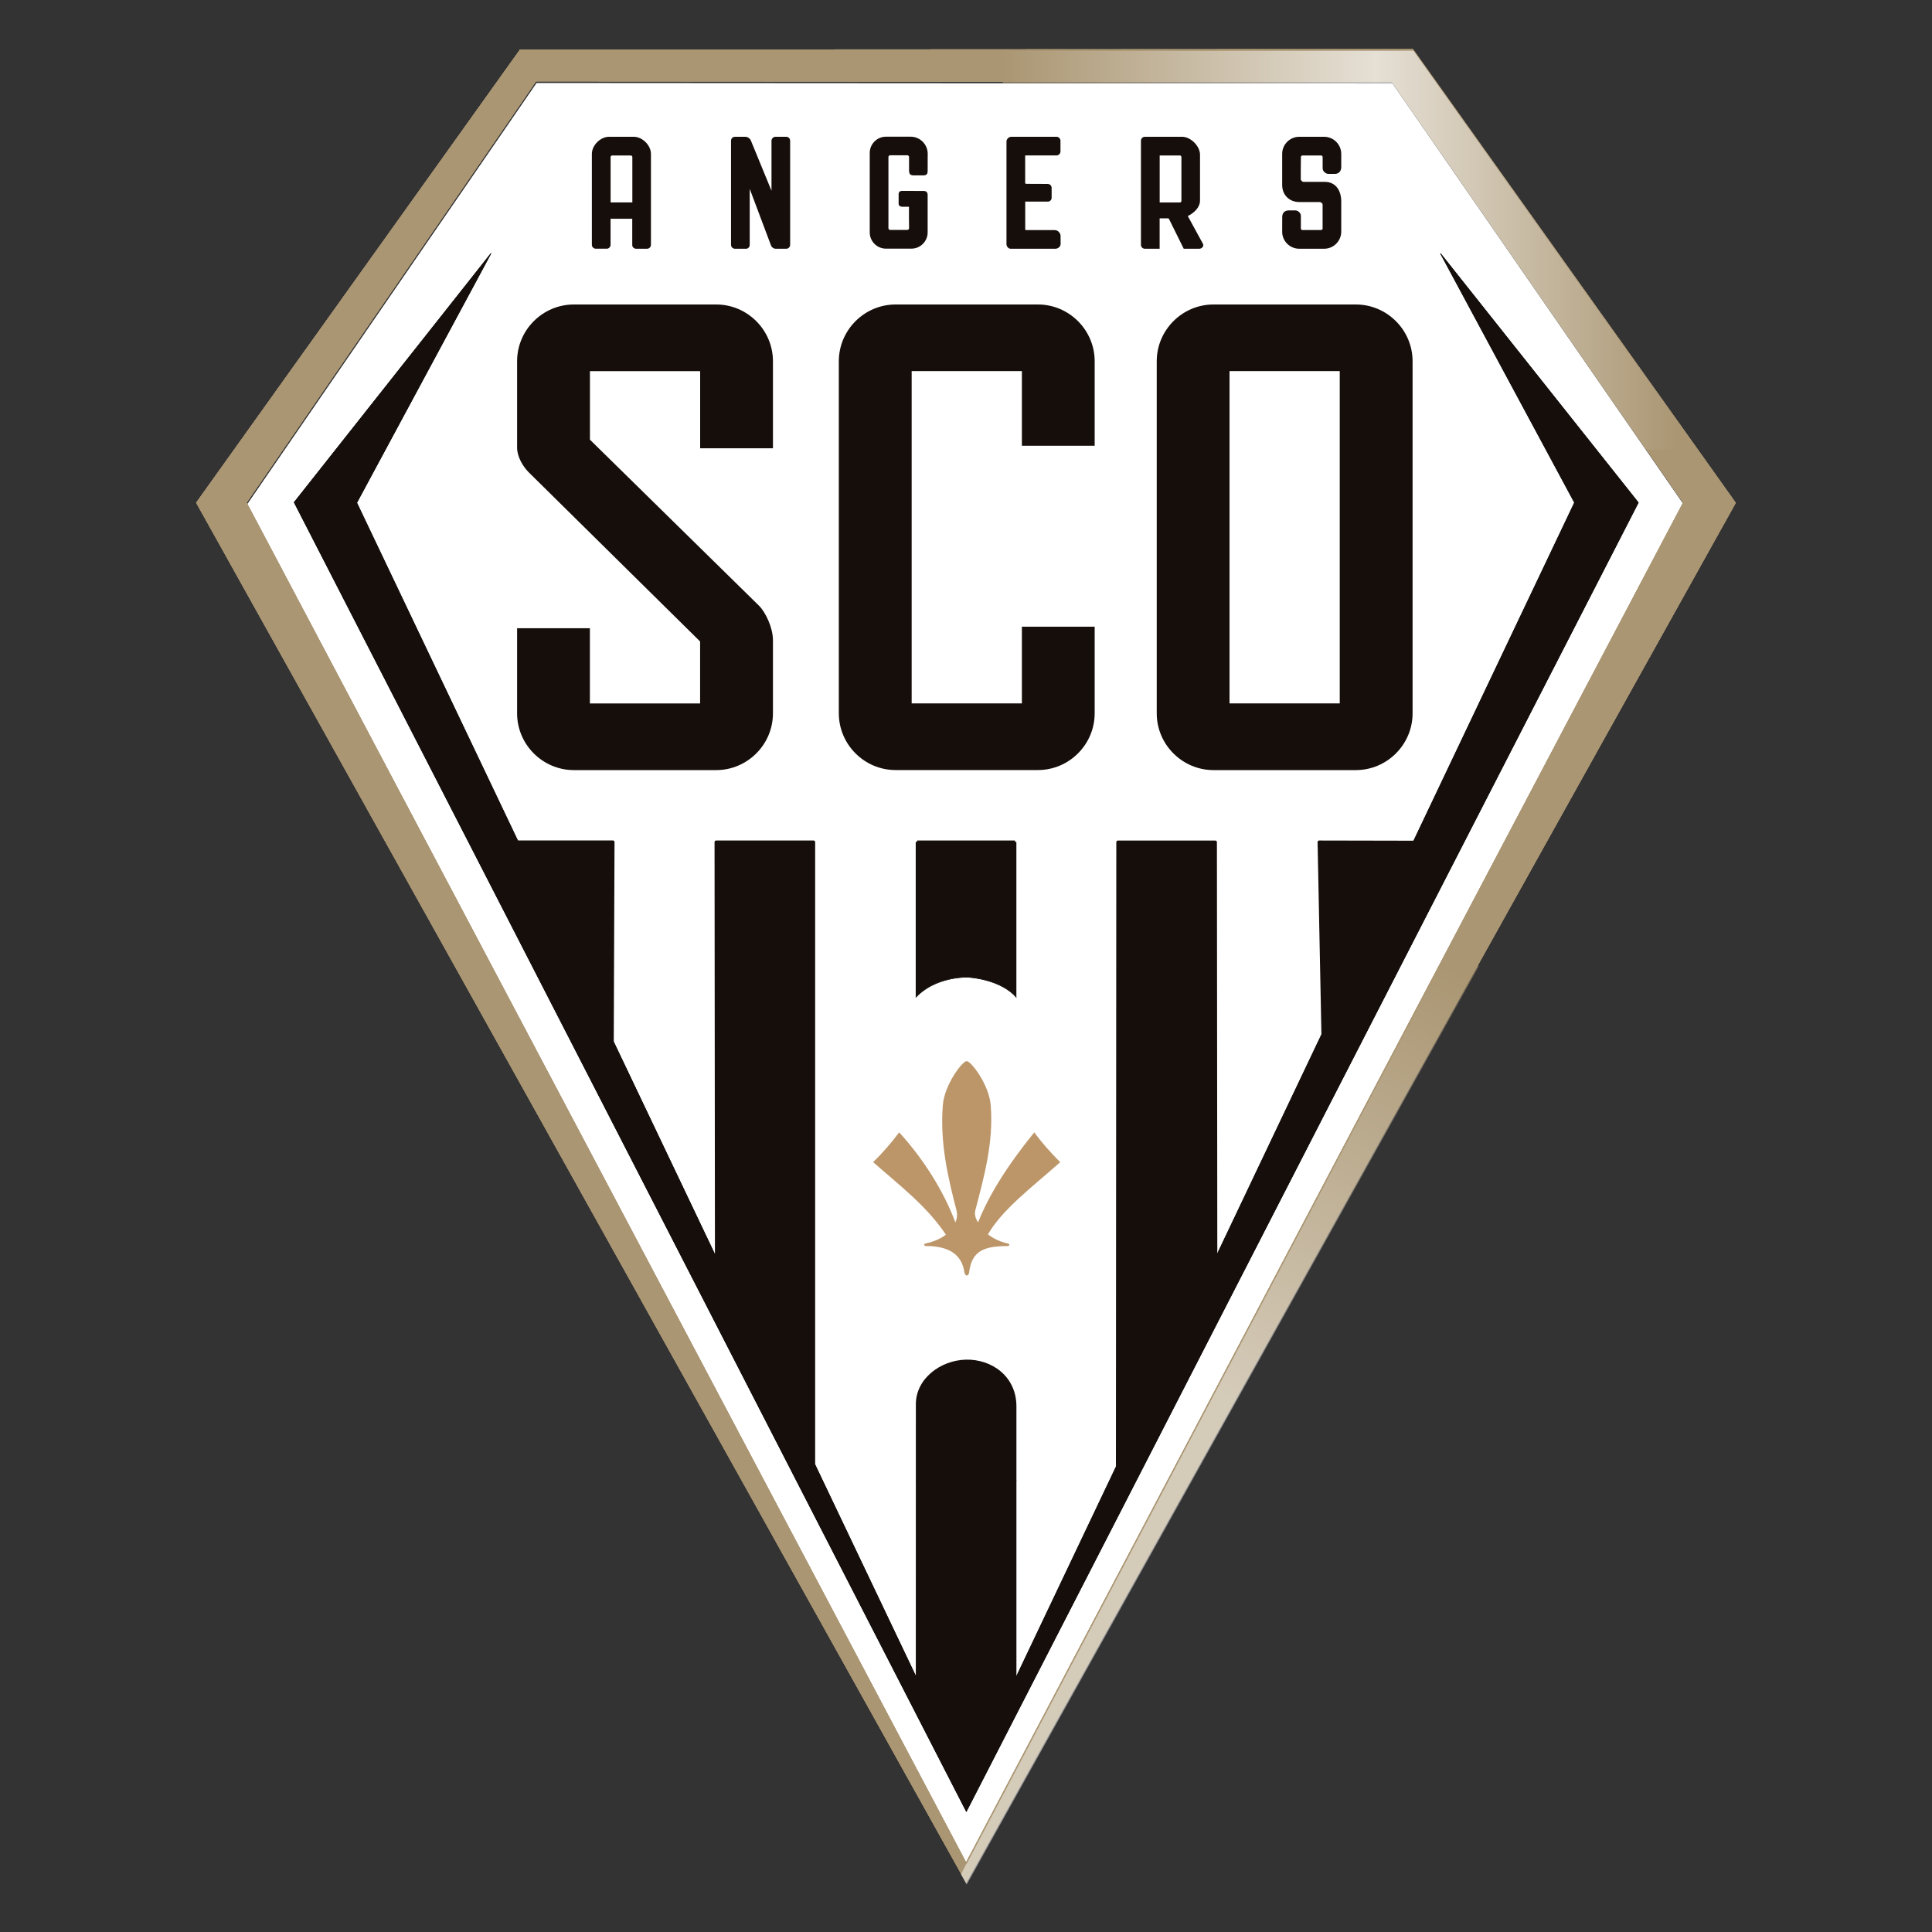 <?xml version="1.0" encoding="utf-8"?>
<!-- Generator: Adobe Illustrator 27.0.0, SVG Export Plug-In . SVG Version: 6.00 Build 0)  -->
<svg version="1.1" id="Estrellas" xmlns="http://www.w3.org/2000/svg" xmlns:xlink="http://www.w3.org/1999/xlink" x="0px" y="0px"
	 viewBox="0 0 40 40" style="enable-background:new 0 0 40 40;" xml:space="preserve">
<rect x="0" y="0" width="40" height="40" fill="#333333" stroke="none"/>
<style type="text/css">
	.st0{fill:#FFFFFF;}
	.st1{fill-rule:evenodd;clip-rule:evenodd;fill:#160E0B;}
	.st2{fill-rule:evenodd;clip-rule:evenodd;fill:#BC9669;}
	.st3{fill-rule:evenodd;clip-rule:evenodd;}
	.st4{fill:#AA9673;}
	.st5{clip-path:url(#SVGID_00000052101108572316382090000013975715510757812099_);}
	.st6{clip-path:url(#SVGID_00000153666463623770252350000000051699174905599380_);}
	.st7{clip-path:url(#SVGID_00000166663932858550547430000004510556150367499437_);}
	.st8{opacity:0.7;fill:url(#SVGID_00000156584046437732369920000002154624741181297800_);enable-background:new    ;}
	.st9{opacity:0.5;fill:url(#SVGID_00000083052479108826447560000016191590627964650624_);enable-background:new    ;}
	.st10{fill:none;}
</style>
<g>
	<g>
		<polygon class="st0" points="20.012,38.591 5.117,10.441 11.109,1.718 28.831,1.729 34.856,10.441 		"/>
		<path class="st1" d="M18.542,6.304h2.947c0.646,0,1.175,0.529,1.175,1.175V9.229h-1.507v-1.546h-2.282v6.88
			h2.282v-1.588h1.507v1.793c0,0.646-0.529,1.175-1.175,1.175h-2.947
			c-0.646,0-1.175-0.529-1.175-1.175v-7.29C17.368,6.833,17.896,6.304,18.542,6.304z"/>
		<path class="st1" d="M14.495,13.28v1.284h-2.282v-1.557h-1.507v1.762c0,0.646,0.529,1.175,1.175,1.175
			h2.947c0.646,0,1.175-0.529,1.175-1.175v-1.514c0-0.263-0.156-0.583-0.288-0.714l-3.501-3.438V7.684
			h2.282v1.597h1.507V7.479c0-0.646-0.529-1.175-1.175-1.175h-2.947c-0.646,0-1.175,0.529-1.175,1.175
			v1.789c0,0.182,0.114,0.385,0.243,0.513l3.546,3.5V13.28z"/>
		<path class="st1" d="M25.456,14.564V7.683h2.282v6.88H25.456z M23.949,7.479v7.29
			c0,0.646,0.529,1.175,1.175,1.175h2.947c0.646,0,1.175-0.529,1.175-1.175v-7.29
			c0-0.646-0.529-1.175-1.175-1.175h-2.947C24.478,6.304,23.949,6.833,23.949,7.479z"/>
		<path class="st1" d="M24.01,3.218v0.974h0.418c0.018,0,0.032-0.015,0.032-0.032V3.251
			c0-0.018-0.015-0.032-0.032-0.032H24.01z M24.592,4.473l0.313,0.573
			c0.028,0.051-0.023,0.104-0.075,0.104h-0.322l-0.285-0.576c-0.005-0.011-0.022-0.053-0.037-0.053
			h-0.177v0.629h-0.306c-0.044,0-0.081-0.036-0.081-0.081V2.913c0-0.044,0.036-0.081,0.081-0.081h0.772
			c0.177,0,0.37,0.193,0.37,0.37v0.944C24.847,4.294,24.721,4.411,24.592,4.473z M26.931,3.712
			c0,0.021,0.032,0.053,0.053,0.053h0.442c0.24,0,0.343,0.194,0.343,0.407v0.624
			c0,0.194-0.159,0.354-0.354,0.354h-0.515c-0.195,0-0.355-0.159-0.354-0.354l0.001-0.3
			c0-0.093,0.052-0.14,0.144-0.14h0.126c0.057,0,0.116,0.054,0.116,0.112l-0,0.263
			c0,0.017,0.015,0.032,0.032,0.032h0.386c0.017,0,0.032-0.015,0.032-0.032V4.231
			c0-0.021-0.038-0.048-0.058-0.048h-0.432c-0.203-0.004-0.347-0.15-0.347-0.352V3.186
			c0-0.195,0.159-0.354,0.354-0.354h0.515c0.195,0,0.354,0.159,0.354,0.354l-0,0.273
			c0,0.081-0.049,0.141-0.131,0.141l-0.135,0c-0.059,0-0.119-0.056-0.119-0.116V3.251
			c0-0.018-0.015-0.032-0.032-0.032h-0.386c-0.018,0-0.032,0.015-0.032,0.032
			C26.931,3.251,26.931,3.712,26.931,3.712z M15.522,3.912v1.16c0,0.039-0.032,0.078-0.073,0.078h-0.233
			c-0.044,0-0.081-0.036-0.081-0.081V2.913c0-0.044,0.036-0.081,0.081-0.081h0.217
			c0.045,0,0.094,0.033,0.112,0.075l0.428,1.042V2.912c0-0.042,0.039-0.08,0.081-0.08h0.225
			c0.044,0,0.08,0.036,0.08,0.081v2.156c0,0.044-0.036,0.081-0.08,0.081h-0.219
			c-0.041,0-0.083-0.029-0.097-0.068l-0.44-1.17L15.522,3.912z M12.641,4.191h0.451V3.251
			c0-0.018-0.015-0.032-0.032-0.032h-0.386c-0.018,0-0.032,0.015-0.032,0.032V4.191z M13.092,4.529
			h-0.451v0.54c0,0.04-0.034,0.08-0.075,0.08h-0.231c-0.044,0-0.081-0.036-0.081-0.081V3.186
			c0-0.177,0.177-0.354,0.354-0.354h0.515c0.177,0,0.354,0.177,0.354,0.354v1.883
			c0,0.044-0.036,0.081-0.081,0.081h-0.227c-0.039,0-0.079-0.033-0.079-0.074V4.529L13.092,4.529z
			 M21.226,4.174v0.581c0.004,0.004,0.013,0.009,0.017,0.009h0.597c0.06,0,0.118,0.06,0.118,0.12
			l0.001,0.165c0,0.058-0.054,0.101-0.11,0.101h-0.925c-0.047,0-0.086-0.048-0.086-0.094V2.93
			c0-0.05,0.048-0.098,0.098-0.098h0.941c0.042,0,0.079,0.039,0.079,0.08v0.226
			c0,0.042-0.039,0.08-0.08,0.08l-0.651-0l-0,0.575c0.002,0.005,0.012,0.012,0.017,0.013
			l0.445,0.002c0.05,0,0.086,0.034,0.086,0.085L21.773,4.098c0,0.039-0.036,0.076-0.076,0.076
			C21.698,4.174,21.226,4.174,21.226,4.174z M18.819,4.28l-0.143-0
			c-0.034,0-0.071-0.021-0.071-0.059l-0-0.204c0-0.041,0.029-0.065,0.069-0.065l0.447,0.001
			c0.052,0,0.085,0.026,0.085,0.081v0.778c0,0.184-0.151,0.336-0.336,0.336h-0.527
			c-0.185,0-0.336-0.151-0.336-0.336V3.166c0-0.185,0.151-0.336,0.336-0.336h0.511
			c0.194,0,0.353,0.159,0.353,0.353l-0.001,0.355c-0,0.064-0.021,0.093-0.091,0.093h-0.201
			c-0.075,0-0.092-0.037-0.093-0.104l-0-0.277c0-0.019-0.016-0.035-0.035-0.035h-0.357
			c-0.019,0-0.035,0.016-0.035,0.035v1.475c0,0.019,0.016,0.035,0.035,0.035h0.357
			c0.019,0,0.035-0.015,0.035-0.034C18.819,4.727,18.819,4.279,18.819,4.28z"/>
		<path class="st1" d="M18.343,2.878h0.511c0.167,0,0.305,0.137,0.304,0.304l-0.001,0.355
			c0,0.027,0.006,0.045-0.043,0.045l-0.201,0c-0.046,0-0.044-0.015-0.044-0.056l-0-0.276
			c0-0.046-0.037-0.083-0.083-0.083h-0.357c-0.046,0-0.083,0.037-0.083,0.083v1.475
			c0,0.046,0.037,0.083,0.083,0.083h0.357c0.046,0,0.083-0.037,0.083-0.083L18.867,4.245
			c0-0.013-0.002-0.014-0.015-0.014L18.676,4.231c-0.007,0-0.023-0.003-0.023-0.011V4.016
			c0-0.013,0.007-0.017,0.02-0.017l0.447,0.001c0.027,0,0.037,0.006,0.037,0.033v0.778
			c0,0.158-0.129,0.287-0.287,0.287h-0.527c-0.158,0-0.288-0.129-0.288-0.287V3.166
			C18.055,3.008,18.184,2.878,18.343,2.878z"/>
		<path class="st1" d="M21.178,4.157v0.602c0,0.028,0.037,0.053,0.066,0.053h0.597
			c0.033,0,0.07,0.038,0.07,0.072l0.001,0.165c0,0.03-0.032,0.053-0.061,0.053h-0.925
			c-0.02,0-0.037-0.026-0.037-0.045V2.93c0-0.023,0.026-0.049,0.049-0.049h0.941
			c0.015,0,0.031,0.017,0.031,0.032v0.226c0,0.015-0.017,0.031-0.032,0.031h-0.659
			c-0.018,0-0.041,0.017-0.041,0.035v0.591c0,0.029,0.035,0.059,0.064,0.059l0.445,0.002
			c0.024,0,0.038,0.012,0.038,0.036l-0,0.205c0,0.013-0.014,0.028-0.027,0.028h-0.49
			c-0.014,0-0.03,0.017-0.03,0.031H21.178z"/>
		<path class="st1" d="M12.674,3.17h0.386c0.044,0,0.081,0.036,0.081,0.081v0.957
			c0,0.018-0.015,0.032-0.032,0.032h-0.483c-0.018,0-0.032-0.015-0.032-0.032V3.251
			C12.593,3.206,12.63,3.17,12.674,3.17z M12.609,2.88h0.515c0.151,0,0.306,0.155,0.306,0.306V5.069
			c0,0.018-0.014,0.032-0.032,0.032h-0.227c-0.013,0-0.03-0.012-0.03-0.025V4.513
			c0-0.018-0.015-0.032-0.032-0.032h-0.483c-0.018,0-0.032,0.014-0.032,0.032v0.556
			c0,0.014-0.013,0.032-0.027,0.032H12.336c-0.018,0-0.032-0.014-0.032-0.032V3.186
			C12.304,3.036,12.459,2.88,12.609,2.88z"/>
		<path class="st1" d="M15.474,3.646v1.425c0,0.013-0.012,0.03-0.025,0.03h-0.233
			c-0.017,0-0.032-0.014-0.032-0.032V2.913c0-0.018,0.014-0.032,0.032-0.032h0.217
			c0.026,0,0.057,0.022,0.067,0.045l0.52,1.268V2.912c0-0.015,0.018-0.031,0.033-0.031h0.225
			c0.018,0,0.032,0.015,0.032,0.032v2.156c0,0.017-0.015,0.032-0.032,0.032h-0.219
			c-0.021,0-0.045-0.016-0.052-0.036C16.007,5.065,15.474,3.646,15.474,3.646z"/>
		<path class="st1" d="M26.882,3.712c0,0.048,0.053,0.101,0.101,0.101l0.442,0
			c0.234,0.002,0.294,0.206,0.294,0.358v0.624c0,0.168-0.138,0.306-0.306,0.306h-0.515
			c-0.168,0-0.306-0.137-0.306-0.306l0.001-0.3c0-0.065,0.029-0.092,0.095-0.092h0.126
			c0.031,0,0.068,0.033,0.068,0.064l-0,0.263c0,0.044,0.036,0.081,0.081,0.081h0.386
			c0.044,0,0.081-0.036,0.081-0.081V4.231c0-0.048-0.059-0.096-0.106-0.096h-0.431
			c-0.213-0.005-0.3-0.167-0.3-0.304V3.186c0-0.168,0.138-0.306,0.306-0.306h0.515
			c0.168,0,0.306,0.138,0.306,0.306l-0,0.272c-0,0.068-0.041,0.092-0.083,0.092L27.5,3.551
			c-0.033,0-0.071-0.035-0.071-0.068V3.251c0-0.044-0.036-0.081-0.081-0.081h-0.386
			c-0.044,0-0.081,0.036-0.081,0.081v0.461L26.882,3.712z"/>
		<path class="st1" d="M23.994,3.17h0.435c0.044,0,0.081,0.036,0.081,0.081v0.91
			c0,0.044-0.036,0.081-0.081,0.081H23.994c-0.017,0-0.032-0.014-0.032-0.032V3.202
			C23.962,3.185,23.977,3.17,23.994,3.17z M23.704,2.88h0.772c0.151,0,0.322,0.171,0.322,0.322v0.944
			c0,0.16-0.176,0.267-0.274,0.303l0.338,0.62c0.008,0.015-0.015,0.032-0.032,0.032h-0.292
			l-0.271-0.549c-0.019-0.039-0.036-0.081-0.081-0.081H23.994c-0.017,0-0.032,0.014-0.032,0.032v0.597
			h-0.257c-0.018,0-0.032-0.014-0.032-0.032V2.913C23.672,2.895,23.687,2.88,23.704,2.88z"/>
		<path class="st2" d="M20.017,21.968c-0.094,0-0.464,0.491-0.497,0.915
			c-0.061,0.783,0.105,1.488,0.282,2.171c0.023,0.088,0.013,0.174-0.022,0.255
			c-0.245-0.66-0.675-1.331-1.164-1.865c-0.158,0.213-0.337,0.419-0.538,0.617
			c0.56,0.494,1.108,0.906,1.506,1.502c-0.116,0.089-0.27,0.15-0.424,0.183
			c-0.043,0.009-0.024,0.051,0.004,0.051c0.493,0,0.749,0.182,0.803,0.544
			c0.004,0.022,0.011,0.038,0.02,0.049c0.01,0.012,0.022,0.018,0.027,0.018
			c0.01,0,0.044-0.005,0.051-0.066c0.055-0.448,0.31-0.543,0.803-0.544
			c0.028,0,0.047-0.041,0.004-0.051c-0.155-0.033-0.302-0.101-0.418-0.191
			c0.3-0.516,0.885-0.954,1.497-1.494c-0.2-0.199-0.38-0.404-0.538-0.617
			c-0.575,0.708-0.951,1.323-1.162,1.862c-0.052-0.071-0.08-0.162-0.058-0.248
			c0.177-0.684,0.38-1.391,0.319-2.174c-0.033-0.425-0.404-0.915-0.498-0.915L20.017,21.968z"/>
		<polygon class="st3" points="10.167,5.244 6.09,10.401 20.007,37.505 33.921,10.406 29.822,5.245 
			32.599,10.406 20.005,36.896 7.386,10.409 		"/>
		<path d="M20.007,37.519l-0.005-0.011L6.083,10.4l0.002-0.003l4.077-5.157l0.01,0.007L7.393,10.409
			l12.611,26.473l12.587-26.476l-2.775-5.158l0.01-0.007l4.101,5.164l-0.002,0.004L20.007,37.519
			L20.007,37.519z M6.098,10.401l13.91,27.09l13.907-27.085L29.86,5.303l2.745,5.103l-0.001,0.003
			L20.005,36.91l-0.006-0.012L7.38,10.408l0.001-0.003l2.747-5.103
			C10.128,5.302,6.098,10.401,6.098,10.401z"/>
		<path d="M21.043,30.654h-2.083v-0.012h2.083V30.654z M18.964,20.655l-0.009-0.008
			c0.378-0.408,0.982-0.421,1.05-0.421h0.001c0.223,0,0.77,0.103,1.042,0.421l-0.009,0.008
			c-0.295-0.346-0.889-0.417-1.033-0.417h-0.001c-0.067,0-0.667,0.012-1.041,0.417L18.964,20.655
			z"/>
		<path class="st1" d="M18.959,17.434v3.217c0.341-0.368,0.868-0.419,1.046-0.419
			c0.179-0,0.75,0.082,1.038,0.419V17.434c-0.018,0-0.032-0.015-0.032-0.032h-2.019
			C18.991,17.419,18.977,17.434,18.959,17.434z"/>
		<path class="st1" d="M12.723,21.611l-0.016-0.034l0.016-4.144c0-0.018-0.014-0.032-0.032-0.032h-1.973
			l-3.331-6.993l2.781-5.165l-4.077,5.157l13.917,27.105l13.914-27.099l-4.099-5.161l2.776,5.161
			l-3.326,6.996l-0.002,0.004l-1.96-0.004c-0.018,0-0.033,0.015-0.032,0.032l0.08,3.995l-0.08,0.168
			l-2.076,4.367l-0.008-8.529c0-0.018-0.015-0.032-0.032-0.032h-2.019
			c-0.018,0-0.032,0.015-0.032,0.032l-0.008,12.946l-2.06,4.332V29.119
			c0-0.628-0.516-0.981-1.044-0.969c-0.528,0.012-1.038,0.393-1.038,0.922l-0.001,5.629l-2.084-4.375
			V17.434c0-0.018-0.014-0.032-0.032-0.032h-2.019c-0.018,0-0.032,0.014-0.032,0.032l0.008,8.536
			l-0.008-0.017l-2.068-4.341L12.723,21.611z"/>
		<g>
			<path class="st4" d="M29.254,1.017L10.765,1.027l-6.704,9.381l15.942,28.575l15.934-28.572
				C35.938,10.411,29.254,1.017,29.254,1.017z M20.002,38.558L5.107,10.407l5.992-8.723l17.722,0.011
				l6.024,8.712L20.002,38.558L20.002,38.558z"/>
			<g>
				<defs>
					<path id="SVGID_1_" d="M29.254,1.017L10.765,1.027l-6.704,9.381l15.942,28.575l15.934-28.572
						C35.938,10.411,29.254,1.017,29.254,1.017z M20.002,38.558L5.107,10.407l5.992-8.723l17.722,0.011
						l6.024,8.712L20.002,38.558L20.002,38.558z"/>
				</defs>
				<clipPath id="SVGID_00000162327024231493749910000010469394230504247469_">
					<use xlink:href="#SVGID_1_"  style="overflow:visible;"/>
				</clipPath>
				<g style="clip-path:url(#SVGID_00000162327024231493749910000010469394230504247469_);">
					<polygon class="st4" points="-10.264,11.678 26.987,-16.045 50.264,28.322 13.013,56.045 					"/>
				</g>
			</g>
		</g>
		<g>
			<path class="st4" d="M29.254,1.017L10.765,1.027l-6.704,9.381l15.942,28.575l15.934-28.572
				C35.938,10.411,29.254,1.017,29.254,1.017z M20.002,38.558L5.107,10.407l5.992-8.723l17.722,0.011
				l6.024,8.712L20.002,38.558L20.002,38.558z"/>
			<g>
				<defs>
					<path id="SVGID_00000116217428080449492080000012466202261479037334_" d="M29.254,1.017L10.765,1.027l-6.704,9.381
						l15.942,28.575l15.934-28.572C35.938,10.411,29.254,1.017,29.254,1.017z M20.002,38.558
						L5.107,10.407l5.992-8.723l17.722,0.011l6.024,8.712L20.002,38.558L20.002,38.558z"/>
				</defs>
				<clipPath id="SVGID_00000085245520529108988260000003139299772778800792_">
					<use xlink:href="#SVGID_00000116217428080449492080000012466202261479037334_"  style="overflow:visible;"/>
				</clipPath>
				<g style="clip-path:url(#SVGID_00000085245520529108988260000003139299772778800792_);">
					<polygon class="st4" points="-10.264,11.678 26.987,-16.045 50.264,28.322 13.013,56.045 					"/>
				</g>
			</g>
		</g>
		<g>
			<defs>
				<path id="SVGID_00000173865787094447298850000005130309957937670832_" d="M29.264,1.05L10.776,1.061l-6.704,9.381
					l15.942,28.575l15.934-28.572C35.948,10.445,29.264,1.05,29.264,1.05z M20.012,38.591L5.117,10.441
					l5.992-8.723l17.722,0.011l6.024,8.712C34.856,10.441,20.012,38.591,20.012,38.591z"/>
			</defs>
			<clipPath id="SVGID_00000154400989239909461170000015869018841631969960_">
				<use xlink:href="#SVGID_00000173865787094447298850000005130309957937670832_"  style="overflow:visible;"/>
			</clipPath>
			<g style="clip-path:url(#SVGID_00000154400989239909461170000015869018841631969960_);">
				
					<linearGradient id="SVGID_00000166672188824235406870000000658296677918151831_" gradientUnits="userSpaceOnUse" x1="20.761" y1="35.692" x2="34.946" y2="35.692" gradientTransform="matrix(1 0 0 -1 0 39.909)">
					<stop  offset="0" style="stop-color:#AA9673"/>
					<stop  offset="0.545" style="stop-color:#FFFFFF"/>
					<stop  offset="0.986" style="stop-color:#AA9673"/>
				</linearGradient>
				
					<rect x="20.761" y="-0.871" style="opacity:0.7;fill:url(#SVGID_00000166672188824235406870000000658296677918151831_);enable-background:new    ;" width="14.185" height="10.178"/>
				
					<linearGradient id="SVGID_00000005246505178814245970000008835096823990249098_" gradientUnits="userSpaceOnUse" x1="-96.579" y1="1553.116" x2="-82.394" y2="1553.116" gradientTransform="matrix(0.716 -1.42 -0.24 -0.121 461.805 90.622)">
					<stop  offset="0.545" style="stop-color:#FFFFFF"/>
					<stop  offset="0.986" style="stop-color:#AA9673"/>
				</linearGradient>
				
					<polygon style="opacity:0.5;fill:url(#SVGID_00000005246505178814245970000008835096823990249098_);enable-background:new    ;" points="
					19.475,39.642 29.626,19.502 32.063,20.73 21.913,40.871 				"/>
			</g>
		</g>
	</g>
	<rect x="0.005" y="0.017" class="st10" width="40" height="40"/>
</g>
</svg>

